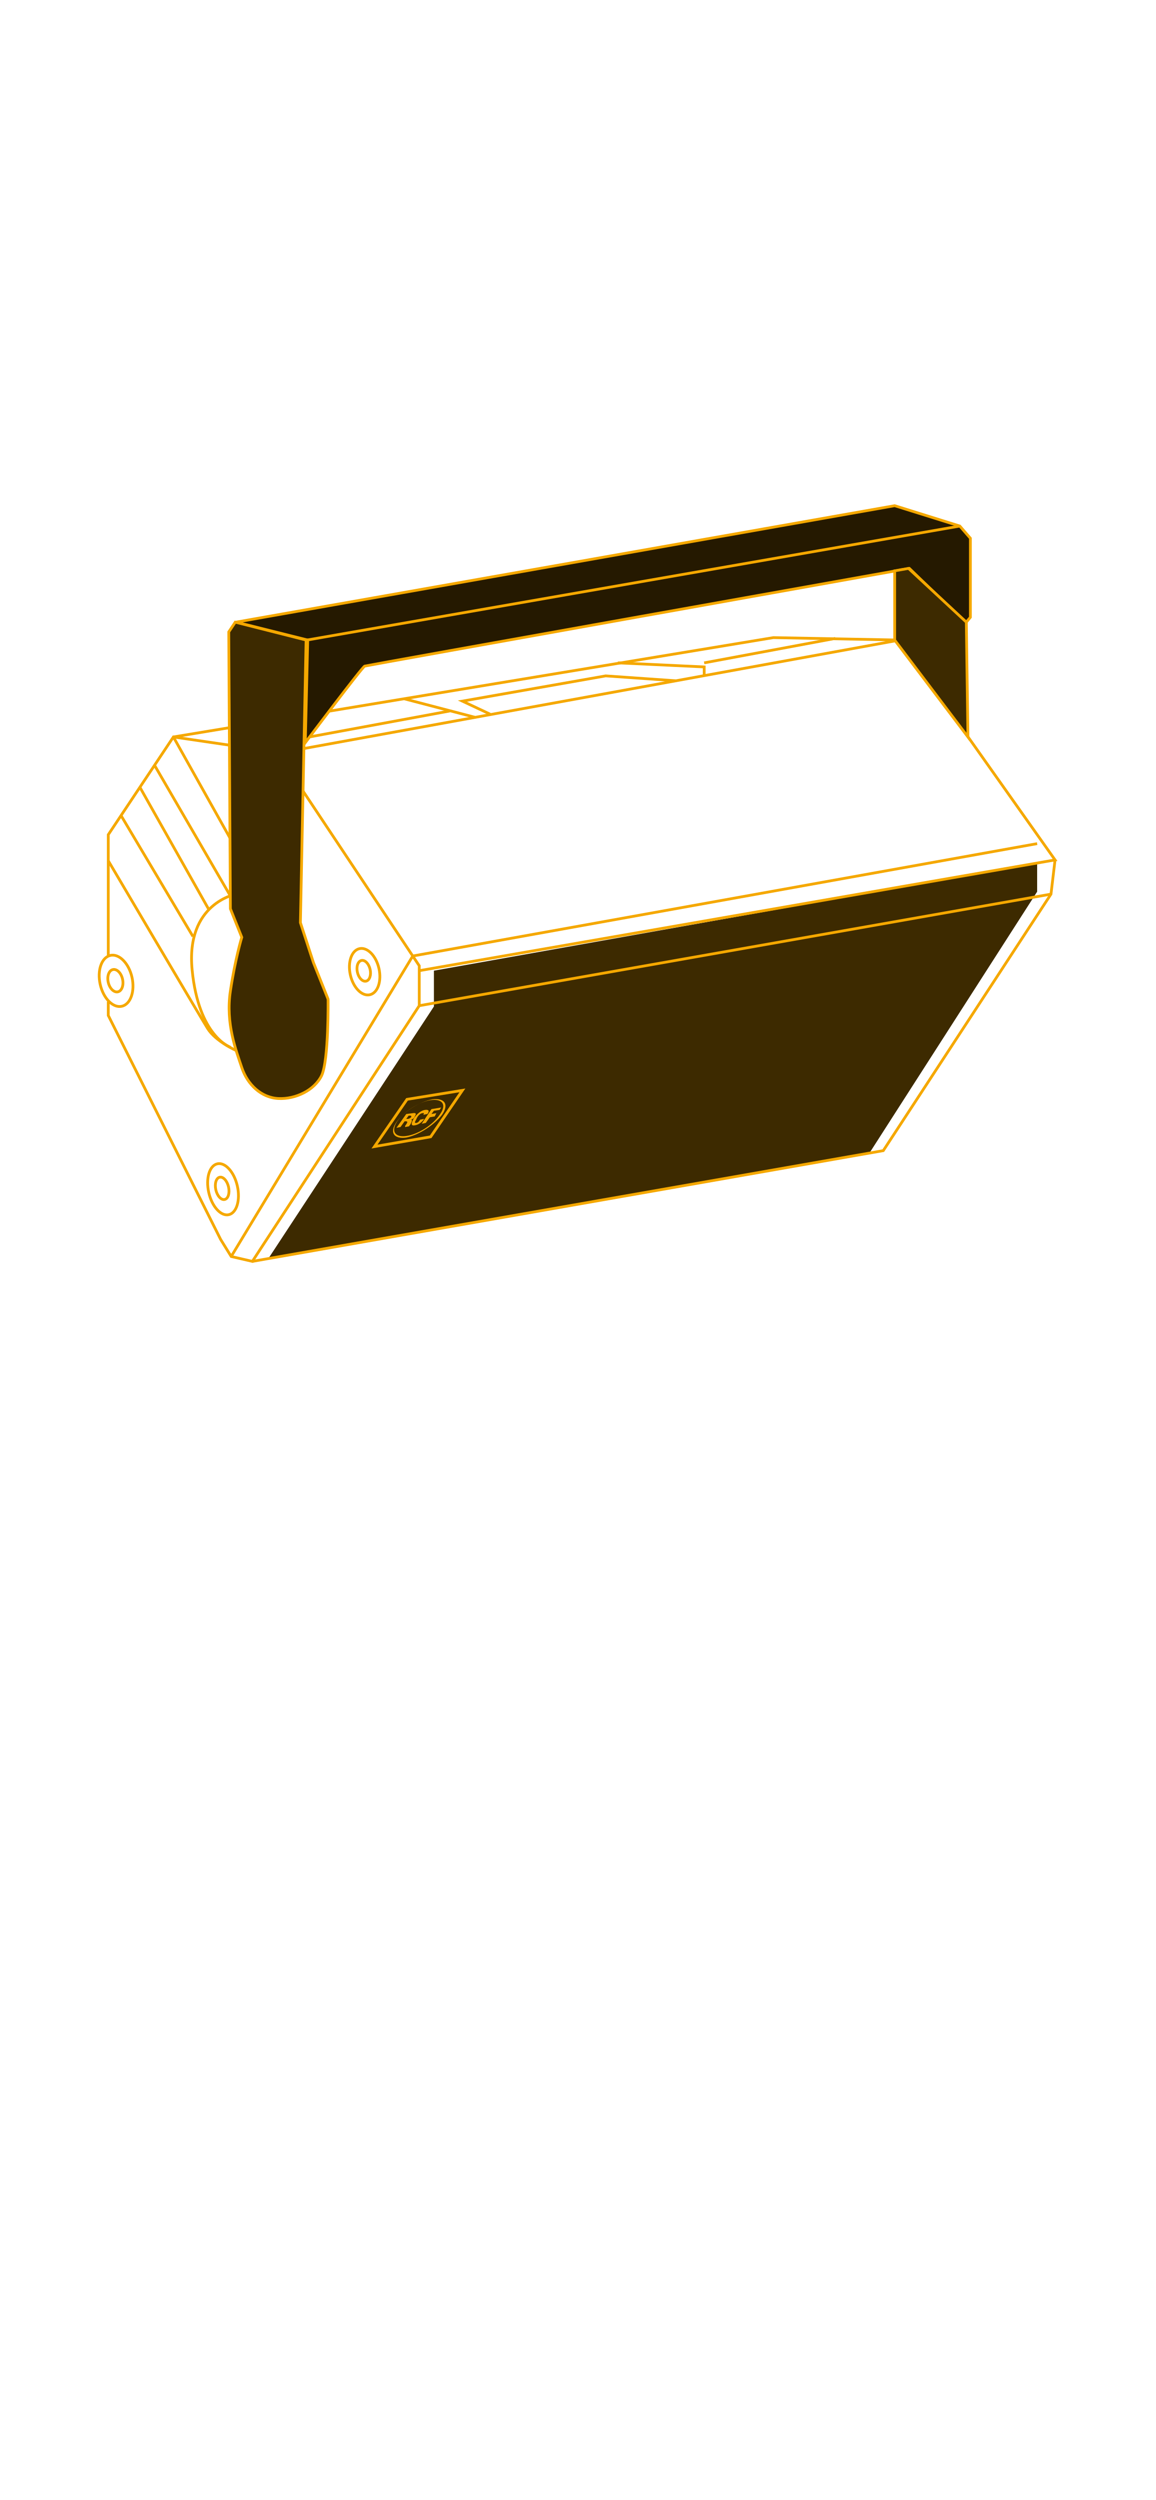 <?xml version="1.0" encoding="utf-8"?>
<!-- Generator: Adobe Illustrator 26.5.0, SVG Export Plug-In . SVG Version: 6.00 Build 0)  -->
<svg version="1.1" id="Livello_1" xmlns="http://www.w3.org/2000/svg" xmlns:xlink="http://www.w3.org/1999/xlink" x="0px" y="0px"
	 viewBox="0 0 142 307" style="enable-background:new 0 0 142 307;" xml:space="preserve">
<style type="text/css">
	.st0{fill:none;}
	.st1{fill:#3D2A00;}
	.st2{fill:none;stroke:#F5A800;stroke-width:0.34;}
	.st3{fill:#F5A800;}
	.st4{fill-rule:evenodd;clip-rule:evenodd;fill:#F5A800;}
	.st5{fill:#3D2A00;stroke:#F5A800;stroke-width:0.34;}
	.st6{fill:#251900;stroke:#F5A800;stroke-width:0.34;}
</style>
<g id="Livello_3">
	<rect y="0" class="st0" width="142" height="307"/>
</g>
<g>
	<polygon class="st1" points="53.3,119.2 53.3,123.6 33,154.5 106.8,141.6 127.4,109.5 127.4,106 	"/>
	<g>
		<polygon class="st2" points="52.9,139.6 46,140.8 50,135 56.8,133.9 		"/>
		<g>
			<path class="st3" d="M49.9,139.7c-1.5,0.2-2.1-0.6-1.2-1.9c0.9-1.3,2.8-2.5,4.4-2.8c1.5-0.2,2.1,0.6,1.2,1.9
				C53.3,138.2,51.4,139.4,49.9,139.7L49.9,139.7z M52.9,135.1c-1.4,0.2-3.3,1.4-4.1,2.6c-0.8,1.2-0.3,2,1.1,1.8
				c1.5-0.2,3.3-1.4,4.1-2.6C54.9,135.7,54.4,134.9,52.9,135.1L52.9,135.1z"/>
			<path class="st4" d="M48.7,138.5l0.5-0.1l0.5-0.7l0.2,0c0,0,0.2,0,0.1,0.2c-0.1,0.2-0.2,0.3-0.2,0.3s-0.1,0.2,0,0.2l0.5-0.1l0,0
				c0,0-0.1,0,0.1-0.2l0.1-0.2c0,0,0.1-0.2,0.1-0.3c0-0.1-0.1-0.1-0.1-0.1s0.3-0.1,0.4-0.3l0.1-0.2c0,0,0.3-0.4-0.3-0.3l-0.8,0.1
				L48.7,138.5L48.7,138.5z M49.9,137.4l0.3-0.4l0.2,0c0,0,0.2,0,0.1,0.2c-0.2,0.2-0.4,0.2-0.4,0.2L49.9,137.4L49.9,137.4z
				 M52,136.9l0.5-0.1c0,0,0.5-0.6-0.3-0.5c-0.7,0.1-1.3,0.9-1.4,1.1c-0.1,0.2-0.5,0.9,0.1,0.8c0.8-0.1,1.2-0.8,1.2-0.8l-0.5,0.1
				c0,0-0.2,0.4-0.5,0.4c-0.3,0,0-0.3,0.1-0.6c0.1-0.2,0.4-0.6,0.7-0.6C52.2,136.6,52,136.9,52,136.9L52,136.9z M51.8,138l1.2-1.8
				l1.2-0.2l-0.2,0.3l-0.7,0.1l-0.3,0.4l0.6-0.1l-0.2,0.4l-0.6,0.1l-0.5,0.7L51.8,138L51.8,138z"/>
		</g>
	</g>
	<g>
		<ellipse transform="matrix(0.976 -0.22 0.22 0.976 -31.366 9.552)" class="st2" cx="27.3" cy="146" rx="1.8" ry="3.2"/>
		<ellipse transform="matrix(0.976 -0.22 0.22 0.976 -31.354 9.517)" class="st2" cx="27.2" cy="145.9" rx="0.8" ry="1.4"/>
	</g>
	<g>
		<ellipse transform="matrix(0.976 -0.22 0.22 0.976 -26.087 6.062)" class="st2" cx="14.2" cy="120.4" rx="2" ry="3.2"/>
		<ellipse transform="matrix(0.976 -0.22 0.22 0.976 -26.076 6.023)" class="st2" cx="14.1" cy="120.4" rx="0.9" ry="1.4"/>
	</g>
	<g>
		
			<ellipse transform="matrix(0.976 -0.22 0.22 0.976 -25.081 12.724)" class="st2" cx="44.7" cy="119.3" rx="1.8" ry="2.9"/>
		
			<ellipse transform="matrix(0.976 -0.22 0.22 0.976 -25.071 12.69)" class="st2" cx="44.6" cy="119.2" rx="0.8" ry="1.3"/>
	</g>
	<polyline class="st2" points="13.3,123 13.3,124.7 27.1,152.2 28.4,154.3 31,154.9 51.5,123.5 51.5,118.6 35.2,94.1 33.6,92.3 
		21.3,90.5 13.3,102.5 13.3,117.3 	"/>
	<line class="st2" x1="28.3" y1="103" x2="21.3" y2="90.5"/>
	<line class="st2" x1="19" y1="94" x2="28.4" y2="110.2"/>
	<line class="st2" x1="17.2" y1="96.7" x2="25.6" y2="111.6"/>
	<line class="st2" x1="23.7" y1="115" x2="14.9" y2="100.2"/>
	<path class="st2" d="M29,129c0,0-2.5-1.1-3.5-2.7c-1-1.6-12.2-20.6-12.2-20.6"/>
	<polyline class="st2" points="36.9,92 110.5,78.6 95,78.3 21.3,90.5 	"/>
	<polyline class="st2" points="110.5,78.6 129.6,105.6 51.5,119.2 	"/>
	<polyline class="st2" points="127.4,103.6 50.7,117.4 28.4,154.3 	"/>
	<polyline class="st2" points="129.6,105.6 129.1,109.8 108.5,141.3 31,154.9 	"/>
	<path class="st2" d="M29,109.8c0,0-6.2,1.1-5.4,9.3c0.8,8.2,4.7,9.5,4.7,9.5"/>
	<path class="st5" d="M36.9,113.3l1.6,4.9l1.8,4.5c0,0,0.1,7.5-0.8,9.4c-0.9,1.8-3.2,2.9-5.3,2.8c-2.1-0.1-3.8-1.7-4.5-3.8
		s-2-5.4-1.4-9.4c0.6-4,1.4-6.6,1.4-6.6l-1.4-3.5l-0.2-34l0.8-1.2l8.7,2.2L36.9,113.3z"/>
	<path class="st6" d="M118.7,76.4c-0.2,0-7-6.6-7-6.6s-66.6,11.9-66.9,12c-0.3,0.1-7.3,9.4-7.3,9.4l0.3-12.6L29,76.4l80.9-14.3
		l8,2.5l1.3,1.5v9.7L118.7,76.4z"/>
	<polygon class="st5" points="109.9,70.1 109.9,78.6 118.9,90.5 118.7,76.4 111.6,69.8 	"/>
	<line class="st2" x1="129.1" y1="109.8" x2="51.5" y2="123.5"/>
	<line class="st2" x1="37.7" y1="78.6" x2="117.9" y2="64.6"/>
	<path class="st2" d="M127.4,106"/>
	<polyline class="st2" points="75.9,81.4 86.5,81.9 86.5,83 	"/>
	<line class="st2" x1="49.6" y1="85.8" x2="58.4" y2="88.1"/>
	<polyline class="st2" points="60.2,87.7 56.8,86.1 74.4,83 83,83.6 	"/>
	<line class="st2" x1="38" y1="90.5" x2="55.3" y2="87.3"/>
	<line class="st2" x1="86.5" y1="81.4" x2="102.6" y2="78.4"/>
</g>
</svg>
